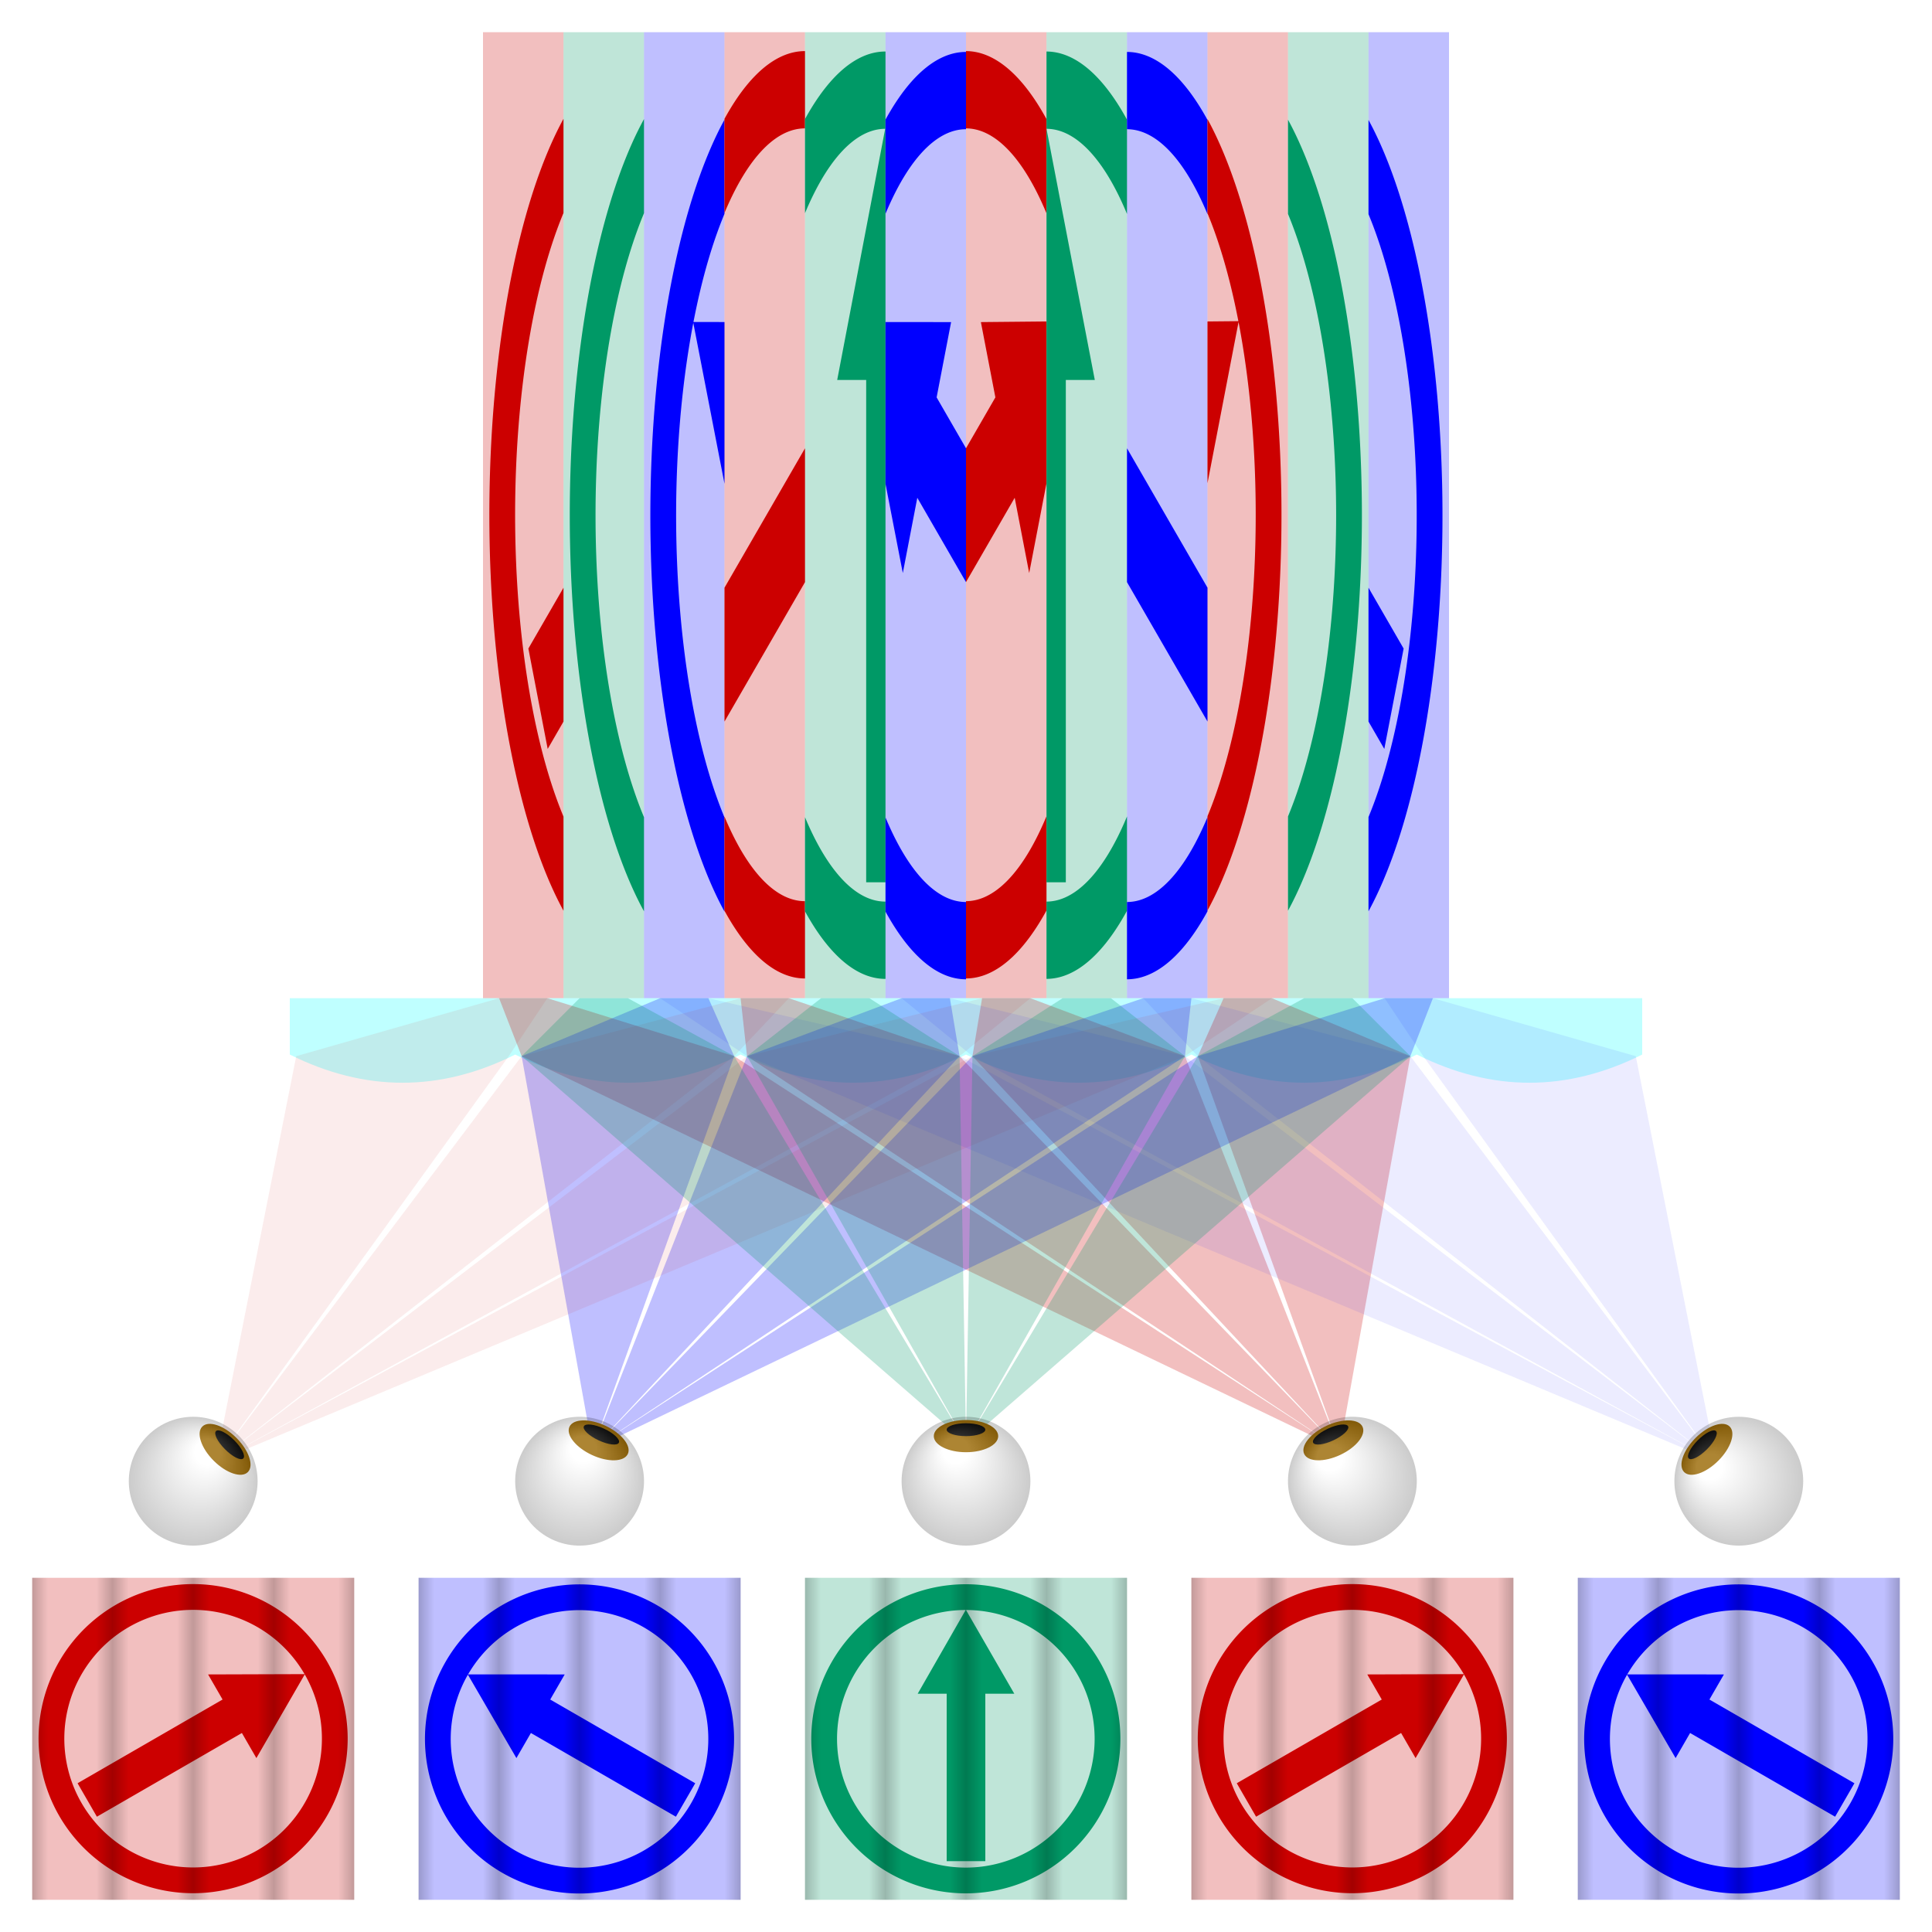 <?xml version="1.0" encoding="UTF-8"?>
<svg version="1.1" xmlns="http://www.w3.org/2000/svg" xmlns:xlink="http://www.w3.org/1999/xlink" width="100%" height="100%" viewBox="-300 -310 600 600">
 <title>Lenticular printing principle</title>
 <desc>Principle of operation of an animated or 3D lenticular print, showing repetition of views, by CMG Lee.</desc>
 <style type="text/css">
svg  { font-family:'Liberation Sans',Helvetica,Arial,sans-serif; letter-spacing:-1px;
       font-size:20px; text-anchor:middle; fill:#000000; stroke:none; }
text { stroke:none; }
.ray { opacity:0.5; filter:url(#filter_outline); }
.a   { fill:#cc0000; }
.b   { fill:#009966; }
.c   { fill:#0000ff; }
 </style>
 <defs>
  <filter id="filter_outline">
   <feGaussianBlur stdDeviation="3" result="blur"/>
   <feComposite operator="out" in="SourceGraphic" in2="blur"/>
  </filter>
  <g id="ray_x">
   <path id="ray_x3" class="ray" d="M  30,0 L  2,18 L 0,138 L  68,18 L  45,0"/>
   <path id="ray_x4" class="ray" d="M 105,0 L 72,18 L 0,138 L 138,18 L 120,0"/>
   <use xlink:href="#ray_x4" transform="scale(-1,1)"/>
   <use xlink:href="#ray_x3" transform="scale(-1,1)"/>
  </g>
  <g id="ray_y">
   <path class="ray" d="M -145,0 L -138,18 L 116,140 L -72,18 L -130,0"/>
   <path class="ray" d="M  -70,0 L  -68,18 L 116,140 L  -2,18 L  -55,0"/>
   <path class="ray" d="M    5,0 L    2,18 L 116,140 L  68,18 L   20,0"/>
   <path class="ray" d="M   80,0 L   72,18 L 116,140 L 138,18 L   95,0"/>
  </g>
  <g id="ray_z" opacity="0.3">
   <path class="ray" d="M  -95,0 L  -68,18 L 233,144 L  -2,18 L  -80,0"/>
   <path class="ray" d="M  -20,0 L    2,18 L 233,144 L  68,18 L   -5,0"/>
   <path class="ray" d="M   55,0 L   72,18 L 233,144 L 138,18 L   70,0"/>
   <path class="ray" d="M  130,0 L  142,18 L 233,144 L 208,18 L  145,0"/>
  </g>
  <radialGradient id="grad_eye" cx="50%" cy="50%" r="50%" fx="40%" fy="20%">
   <stop offset="20%" stop-color="#ffffff" stop-opacity="0.2"/>
   <stop offset="99%" stop-color="#000000" stop-opacity="0.2"/>
  </radialGradient>
  <g id="eye">
   <ellipse transform="translate(0,-14)" cx="0" cy="0" rx="10" ry="5" fill="#996600"/>
   <ellipse transform="translate(0,-16)" cx="0" cy="0" rx="6"  ry="2" fill="#000000"/>
   <circle cx="0" cy="0" r="20" fill="url(#grad_eye)"/>
  </g>
  <linearGradient id="grad_stripe" x1="0%" y1="0%" x2="100%" y2="0%">
   <stop offset="0%"   stop-color="#000000" stop-opacity="1"/>
   <stop offset="5%"   stop-color="#000000" stop-opacity="0"/>
   <stop offset="20%"  stop-color="#000000" stop-opacity="0"/>
   <stop offset="25%"  stop-color="#000000" stop-opacity="1"/>
   <stop offset="30%"  stop-color="#000000" stop-opacity="0"/>
   <stop offset="45%"  stop-color="#000000" stop-opacity="0"/>
   <stop offset="50%"  stop-color="#000000" stop-opacity="1"/>
   <stop offset="55%"  stop-color="#000000" stop-opacity="0"/>
   <stop offset="70%"  stop-color="#000000" stop-opacity="0"/>
   <stop offset="75%"  stop-color="#000000" stop-opacity="1"/>
   <stop offset="80%"  stop-color="#000000" stop-opacity="0"/>
   <stop offset="95%"  stop-color="#000000" stop-opacity="0"/>
   <stop offset="100%" stop-color="#000000" stop-opacity="1"/>
  </linearGradient>
  <rect id="rect_all" x="-50" y="-50" width="100" height="100" fill="url(#grad_stripe)" opacity="0.2"/>
  <rect id="rect_stripe" x="0" y="-50" width="25" height="100"/>
  <clipPath id="clip_1"><use xlink:href="#rect_stripe" transform="translate(-50,0)"/></clipPath>
  <clipPath id="clip_2"><use xlink:href="#rect_stripe" transform="translate(-25,0)"/></clipPath>
  <clipPath id="clip_3"><use xlink:href="#rect_stripe" transform="translate(  0,0)"/></clipPath>
  <clipPath id="clip_4"><use xlink:href="#rect_stripe" transform="translate( 25,0)"/></clipPath>
  <clipPath id="clip_0"><use xlink:href="#rect_all"/></clipPath>
  <g id="rotor">
   <circle cx="0" cy="0" r="99" fill-opacity="0.25"/>
   <path d="M 0,-48 a 48,48 0 1 1 -0.1,0 m 0,8 a 40,40 0 1 0 0.1,0 l 15,26 h -9 v 52 h -12 v -52 h -9 z"/>
  </g>
  <g id="rotor_c"><use class="c" xlink:href="#rotor" transform="rotate(-60)"/></g>
  <g id="rotor_a"><use class="a" xlink:href="#rotor" transform="rotate( 60)"/></g>
  <g id="rotor_b"><use class="b" xlink:href="#rotor" transform="rotate(  0)"/></g>
 </defs>
 <circle cx="0" cy="0" r="99999" fill="#ffffff"/>
 <use xlink:href="#rotor_a" clip-path="url(#clip_1)" transform="translate(-100,-150) scale(1,3)"/>
 <use xlink:href="#rotor_b" clip-path="url(#clip_1)" transform="translate( -75,-150) scale(1,3)"/>
 <use xlink:href="#rotor_c" clip-path="url(#clip_1)" transform="translate( -50,-150) scale(1,3)"/>
 <use xlink:href="#rotor_a" clip-path="url(#clip_2)" transform="translate( -50,-150) scale(1,3)"/>
 <use xlink:href="#rotor_b" clip-path="url(#clip_2)" transform="translate( -25,-150) scale(1,3)"/>
 <use xlink:href="#rotor_c" clip-path="url(#clip_2)" transform="translate(   0,-150) scale(1,3)"/>
 <use xlink:href="#rotor_a" clip-path="url(#clip_3)" transform="translate(   0,-150) scale(1,3)"/>
 <use xlink:href="#rotor_b" clip-path="url(#clip_3)" transform="translate(  25,-150) scale(1,3)"/>
 <use xlink:href="#rotor_c" clip-path="url(#clip_3)" transform="translate(  50,-150) scale(1,3)"/>
 <use xlink:href="#rotor_a" clip-path="url(#clip_4)" transform="translate(  50,-150) scale(1,3)"/>
 <use xlink:href="#rotor_b" clip-path="url(#clip_4)" transform="translate(  75,-150) scale(1,3)"/>
 <use xlink:href="#rotor_c" clip-path="url(#clip_4)" transform="translate( 100,-150) scale(1,3)"/>
 <use xlink:href="#rotor_a" clip-path="url(#clip_0)" transform="translate( 120, 230)"/>
 <use xlink:href="#rotor_c" clip-path="url(#clip_0)" transform="translate(-120, 230)"/>
 <use xlink:href="#rotor_a" clip-path="url(#clip_0)" transform="translate(-240, 230)" opacity="0.5"/>
 <use xlink:href="#rotor_c" clip-path="url(#clip_0)" transform="translate( 240, 230)" opacity="0.5"/>
 <use xlink:href="#rotor_b" clip-path="url(#clip_0)" transform="translate(   0, 230)"/>
 <path class="ray" d="M -60,0 v 5 q 10,5 20,0 q 10,5 20,0 q 10,5 20,0 q 10,5 20,0 q 10,5 20,0 q 10,5 20,0 V 0" fill="#00ffff" transform="scale(3.5)"/>
 <use class="a" xlink:href="#ray_y"/>
 <use class="c" xlink:href="#ray_y" transform="scale(-1,1)"/>
 <use class="a" xlink:href="#ray_z" transform="scale(-1,1)"/>
 <use class="c" xlink:href="#ray_z"/>
 <use class="b" xlink:href="#ray_x"/>
 <use xlink:href="#eye" transform="translate( 120,150) rotate(-25)"/>
 <use xlink:href="#eye" transform="translate(-120,150) rotate( 25)"/>
 <use xlink:href="#eye" transform="translate(-240,150) rotate( 45)"/>
 <use xlink:href="#eye" transform="translate( 240,150) rotate(-45)"/>
 <use xlink:href="#eye" transform="translate(   0,150) rotate(  0)"/>
 <use xlink:href="#rect_all" transform="translate( 120, 230)"/>
 <use xlink:href="#rect_all" transform="translate(-120, 230)"/>
 <use xlink:href="#rect_all" transform="translate(-240, 230)"/>
 <use xlink:href="#rect_all" transform="translate( 240, 230)"/>
 <use xlink:href="#rect_all" transform="translate(   0, 230)"/>
</svg>
